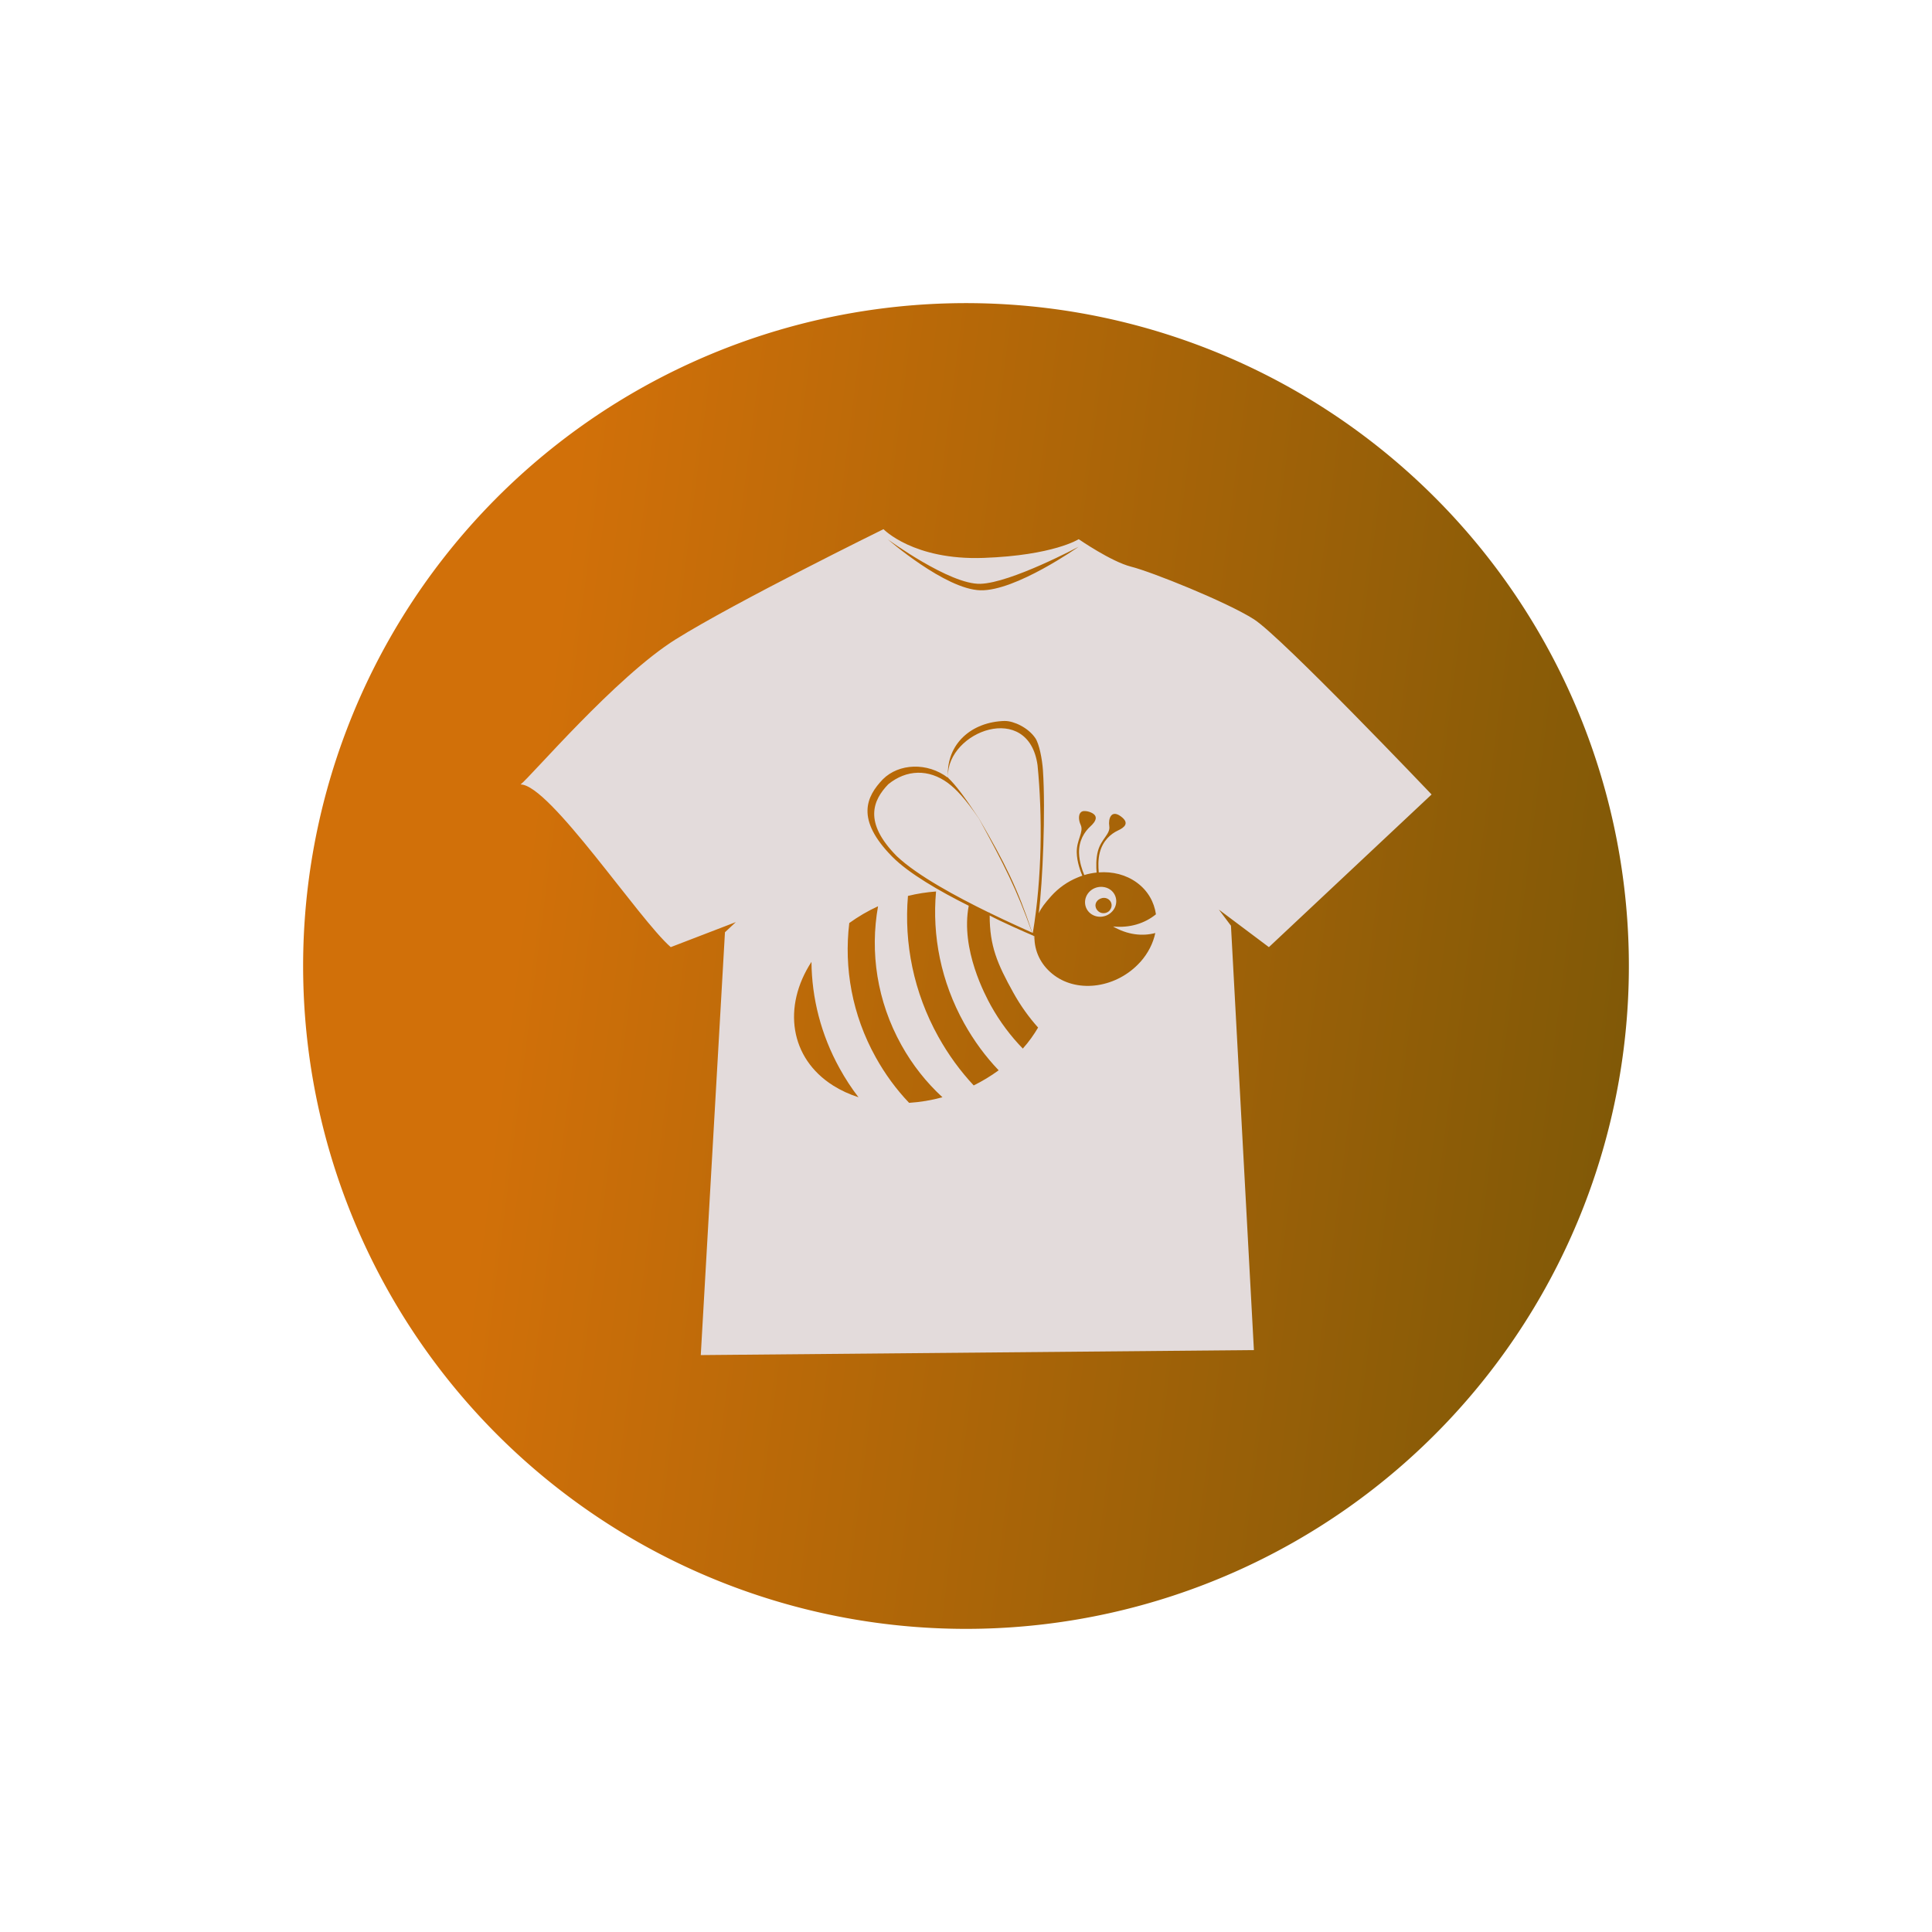 <?xml version="1.0" encoding="UTF-8" standalone="no"?>
<svg
   xmlns:dc="http://purl.org/dc/elements/1.1/"
   xmlns:cc="http://creativecommons.org/ns#"
   xmlns:rdf="http://www.w3.org/1999/02/22-rdf-syntax-ns#"
   xmlns:svg="http://www.w3.org/2000/svg"
   xmlns="http://www.w3.org/2000/svg"
   xmlns:xlink="http://www.w3.org/1999/xlink"
   xmlns:sodipodi="http://sodipodi.sourceforge.net/DTD/sodipodi-0.dtd"
   xmlns:inkscape="http://www.inkscape.org/namespaces/inkscape"
   sodipodi:docname="goodies.svg"
   inkscape:version="1.0beta1 (76ce730, 2019-10-19)"
   version="1.1"
   id="svg2"
   viewBox="0 0 256 256"
   height="72.249mm"
   width="72.249mm">
  <defs
     id="defs4">
    <linearGradient
       inkscape:collect="always"
       id="linearGradient844">
      <stop
         style="stop-color:#d17009;stop-opacity:1"
         offset="0"
         id="stop840" />
      <stop
         style="stop-color:#7d5807;stop-opacity:1"
         offset="1"
         id="stop842" />
    </linearGradient>
    <linearGradient
       inkscape:collect="always"
       xlink:href="#linearGradient844"
       id="linearGradient846"
       x1="523.603"
       y1="820.216"
       x2="676.759"
       y2="839.823"
       gradientUnits="userSpaceOnUse" />
    <inkscape:perspective
       sodipodi:type="inkscape:persp3d"
       inkscape:vp_x="0 : 0.5 : 1"
       inkscape:vp_y="0 : 1000 : 0"
       inkscape:vp_z="1 : 0.5 : 1"
       inkscape:persp3d-origin="0.5 : 0.33333333 : 1"
       id="perspective2905" />
    <inkscape:perspective
       sodipodi:type="inkscape:persp3d"
       inkscape:vp_x="0 : 0.5 : 1"
       inkscape:vp_y="0 : 1000 : 0"
       inkscape:vp_z="1 : 0.5 : 1"
       inkscape:persp3d-origin="0.5 : 0.33333333 : 1"
       id="perspective3619" />
    <inkscape:perspective
       sodipodi:type="inkscape:persp3d"
       inkscape:vp_x="0 : 0.5 : 1"
       inkscape:vp_y="0 : 1000 : 0"
       inkscape:vp_z="1 : 0.5 : 1"
       inkscape:persp3d-origin="0.5 : 0.33333333 : 1"
       id="perspective2917" />
    <inkscape:perspective
       sodipodi:type="inkscape:persp3d"
       inkscape:vp_x="0 : 0.5 : 1"
       inkscape:vp_y="0 : 1000 : 0"
       inkscape:vp_z="1 : 0.5 : 1"
       inkscape:persp3d-origin="0.5 : 0.33333333 : 1"
       id="perspective2888" />
    <inkscape:perspective
       id="perspective32"
       inkscape:persp3d-origin="320 : 213.33333 : 1"
       inkscape:vp_z="640 : 320 : 1"
       inkscape:vp_y="0 : 1000 : 0"
       inkscape:vp_x="0 : 320 : 1"
       sodipodi:type="inkscape:persp3d" />
    <inkscape:perspective
       sodipodi:type="inkscape:persp3d"
       inkscape:vp_x="0 : 0.5 : 1"
       inkscape:vp_y="0 : 1000 : 0"
       inkscape:vp_z="1 : 0.5 : 1"
       inkscape:persp3d-origin="0.5 : 0.33333333 : 1"
       id="perspective3623" />
    <inkscape:perspective
       sodipodi:type="inkscape:persp3d"
       inkscape:vp_x="0 : 0.5 : 1"
       inkscape:vp_y="0 : 1000 : 0"
       inkscape:vp_z="1 : 0.5 : 1"
       inkscape:persp3d-origin="0.5 : 0.33333333 : 1"
       id="perspective2879" />
    <inkscape:perspective
       sodipodi:type="inkscape:persp3d"
       inkscape:vp_x="0 : 0.5 : 1"
       inkscape:vp_y="0 : 1000 : 0"
       inkscape:vp_z="1 : 0.5 : 1"
       inkscape:persp3d-origin="0.5 : 0.33333333 : 1"
       id="perspective2845" />
    <inkscape:perspective
       sodipodi:type="inkscape:persp3d"
       inkscape:vp_x="0 : 0.5 : 1"
       inkscape:vp_y="0 : 1000 : 0"
       inkscape:vp_z="1 : 0.5 : 1"
       inkscape:persp3d-origin="0.5 : 0.33333333 : 1"
       id="perspective2899" />
    <inkscape:perspective
       sodipodi:type="inkscape:persp3d"
       inkscape:vp_x="0 : 0.5 : 1"
       inkscape:vp_y="0 : 1000 : 0"
       inkscape:vp_z="1 : 0.5 : 1"
       inkscape:persp3d-origin="0.5 : 0.33333333 : 1"
       id="perspective2874" />
    <inkscape:perspective
       sodipodi:type="inkscape:persp3d"
       inkscape:vp_x="0 : 0.5 : 1"
       inkscape:vp_y="0 : 1000 : 0"
       inkscape:vp_z="1 : 0.5 : 1"
       inkscape:persp3d-origin="0.5 : 0.33333333 : 1"
       id="perspective2852" />
    <inkscape:perspective
       sodipodi:type="inkscape:persp3d"
       inkscape:vp_x="0 : 0.5 : 1"
       inkscape:vp_y="0 : 1000 : 0"
       inkscape:vp_z="1 : 0.5 : 1"
       inkscape:persp3d-origin="0.5 : 0.33333333 : 1"
       id="perspective2878" />
    <inkscape:perspective
       id="perspective32-3"
       inkscape:persp3d-origin="320 : 213.33333 : 1"
       inkscape:vp_z="640 : 320 : 1"
       inkscape:vp_y="0 : 1000 : 0"
       inkscape:vp_x="0 : 320 : 1"
       sodipodi:type="inkscape:persp3d" />
    <inkscape:perspective
       sodipodi:type="inkscape:persp3d"
       inkscape:vp_x="0 : 0.5 : 1"
       inkscape:vp_y="0 : 1000 : 0"
       inkscape:vp_z="1 : 0.5 : 1"
       inkscape:persp3d-origin="0.5 : 0.33333333 : 1"
       id="perspective3629" />
    <inkscape:perspective
       sodipodi:type="inkscape:persp3d"
       inkscape:vp_x="0 : 0.5 : 1"
       inkscape:vp_y="0 : 1000 : 0"
       inkscape:vp_z="1 : 0.5 : 1"
       inkscape:persp3d-origin="0.5 : 0.33333333 : 1"
       id="perspective2887" />
    <inkscape:perspective
       sodipodi:type="inkscape:persp3d"
       inkscape:vp_x="0 : 0.5 : 1"
       inkscape:vp_y="0 : 1000 : 0"
       inkscape:vp_z="1 : 0.5 : 1"
       inkscape:persp3d-origin="0.5 : 0.33333333 : 1"
       id="perspective2856" />
    <inkscape:perspective
       sodipodi:type="inkscape:persp3d"
       inkscape:vp_x="0 : 0.5 : 1"
       inkscape:vp_y="0 : 1000 : 0"
       inkscape:vp_z="1 : 0.5 : 1"
       inkscape:persp3d-origin="0.5 : 0.33333333 : 1"
       id="perspective2946" />
    <inkscape:perspective
       sodipodi:type="inkscape:persp3d"
       inkscape:vp_x="0 : 0.5 : 1"
       inkscape:vp_y="0 : 1000 : 0"
       inkscape:vp_z="1 : 0.5 : 1"
       inkscape:persp3d-origin="0.5 : 0.33333333 : 1"
       id="perspective2915" />
    <inkscape:perspective
       sodipodi:type="inkscape:persp3d"
       inkscape:vp_x="0 : 0.5 : 1"
       inkscape:vp_y="0 : 1000 : 0"
       inkscape:vp_z="1 : 0.5 : 1"
       inkscape:persp3d-origin="0.5 : 0.33333333 : 1"
       id="perspective2890" />
    <inkscape:perspective
       sodipodi:type="inkscape:persp3d"
       inkscape:vp_x="0 : 0.5 : 1"
       inkscape:vp_y="0 : 1000 : 0"
       inkscape:vp_z="1 : 0.5 : 1"
       inkscape:persp3d-origin="0.5 : 0.33333333 : 1"
       id="perspective2866" />
    <inkscape:perspective
       sodipodi:type="inkscape:persp3d"
       inkscape:vp_x="0 : 0.5 : 1"
       inkscape:vp_y="0 : 1000 : 0"
       inkscape:vp_z="1 : 0.5 : 1"
       inkscape:persp3d-origin="0.5 : 0.33333333 : 1"
       id="perspective2982" />
    <inkscape:perspective
       sodipodi:type="inkscape:persp3d"
       inkscape:vp_x="0 : 0.5 : 1"
       inkscape:vp_y="0 : 1000 : 0"
       inkscape:vp_z="1 : 0.5 : 1"
       inkscape:persp3d-origin="0.5 : 0.33333333 : 1"
       id="perspective2959" />
    <inkscape:perspective
       sodipodi:type="inkscape:persp3d"
       inkscape:vp_x="0 : 0.5 : 1"
       inkscape:vp_y="0 : 1000 : 0"
       inkscape:vp_z="1 : 0.5 : 1"
       inkscape:persp3d-origin="0.5 : 0.33333333 : 1"
       id="perspective2878-1" />
    <inkscape:perspective
       id="perspective32-7"
       inkscape:persp3d-origin="320 : 213.33333 : 1"
       inkscape:vp_z="640 : 320 : 1"
       inkscape:vp_y="0 : 1000 : 0"
       inkscape:vp_x="0 : 320 : 1"
       sodipodi:type="inkscape:persp3d" />
  </defs>
  <sodipodi:namedview
     showguides="false"
     units="in"
     inkscape:document-rotation="0"
     fit-margin-bottom="0"
     fit-margin-right="0"
     fit-margin-left="0"
     fit-margin-top="0"
     inkscape:window-maximized="0"
     inkscape:window-y="25"
     inkscape:window-x="0"
     inkscape:window-height="1209"
     inkscape:window-width="2411"
     showgrid="false"
     inkscape:current-layer="layer1"
     inkscape:document-units="px"
     inkscape:cy="120.03938"
     inkscape:cx="131.16626"
     inkscape:zoom="3.8195798"
     inkscape:pageshadow="2"
     inkscape:pageopacity="0"
     borderopacity="1.0"
     bordercolor="#666666"
     pagecolor="#000000"
     id="base" />
  <g
     transform="translate(-454.424,-702.945)"
     id="layer1"
     inkscape:groupmode="layer"
     inkscape:label="Calque 1">
    <path
       style="opacity:1;fill:url(#linearGradient846);fill-opacity:1;stroke:none;stroke-width:7.27;stroke-linecap:round;stroke-linejoin:bevel;stroke-miterlimit:4;stroke-dasharray:none;stroke-dashoffset:0;stroke-opacity:1"
       id="path12802"
       sodipodi:type="arc"
       sodipodi:cx="582.42383"
       sodipodi:cy="830.94427"
       sodipodi:rx="87.834389"
       sodipodi:ry="87.834389"
       sodipodi:start="5.8696295"
       sodipodi:end="5.8609553"
       sodipodi:open="true"
       d="M 662.854,795.646 A 87.834,87.834 0 0 1 617.896,911.297 87.834,87.834 0 0 1 502.148,866.591 87.834,87.834 0 0 1 546.604,750.746 87.834,87.834 0 0 1 662.544,794.95" />
  </g>
  <path
     sodipodi:nodetypes="cscccccccccccccsccccscccccccccccccccccccccccccccccccccccccccccccccccccccccccccccccccccccccccccccccccccccccccccccccccccccccccccccccc"
     inkscape:connector-curvature="0"
     transform="scale(0.938)"
     d="m 124.805,74.752 c 0,0 -20.86,10.253 -29.346,15.557 -8.485,5.303 -20.506,19.445 -21.92,20.506 4.09,0 16.738,19.105 21.213,22.98 l 9.193,-3.535 -1.535,1.434 -3.416,59.73 78.137,-0.707 -3.241,-59.947 -1.71,-2.277 7.07,5.303 22.982,-21.566 c 0,0 -21.212,-22.275 -25.102,-24.75 -3.889,-2.475 -14.498,-6.717 -17.326,-7.424 -2.828,-0.707 -7.424,-3.889 -7.424,-3.889 0,0 -3.548,2.291 -13.447,2.645 -9.899,0.354 -14.129,-4.059 -14.129,-4.059 z m 0.602,1.434 c 0,0 8.77,6.416 13.09,6.285 4.32,-0.131 13.877,-5.236 13.877,-5.236 0,0 -8.903,6.283 -13.877,6.152 -4.974,-0.131 -13.09,-7.201 -13.09,-7.201 z m 16.555,25.662 c 1.246,-0.002 3.295,0.931 4.305,2.441 0.533,0.797 0.959,2.943 1.064,4.537 0.379,5.743 -0.033,15.774 -0.596,20.195 0.344,-0.755 0.884,-1.45 1.746,-2.416 1.059,-1.186 2.351,-2.077 3.738,-2.645 0.22,-0.089 0.45,-0.183 0.674,-0.256 -0.247,-0.575 -0.765,-1.944 -0.789,-3.297 -0.032,-1.769 1.024,-2.875 0.557,-3.877 -0.337,-0.723 -0.38,-1.708 0.277,-1.928 0.109,-0.037 0.246,-0.034 0.396,-0.023 0.151,0.011 0.315,0.029 0.51,0.094 1.529,0.506 0.912,1.407 0.188,2.066 -0.831,0.76 -1.656,2.02 -1.604,3.783 0.036,1.228 0.468,2.46 0.742,3.088 0.571,-0.17 1.164,-0.288 1.742,-0.348 -0.066,-0.736 -0.106,-1.953 0.186,-3.041 0.453,-1.703 1.776,-2.402 1.604,-3.506 -0.168,-1.064 0.27,-2.385 1.623,-1.395 1.323,0.965 0.476,1.594 -0.395,1.998 -1.003,0.464 -2.144,1.433 -2.576,3.133 -0.25,0.984 -0.207,2.057 -0.139,2.787 1.951,-0.149 3.865,0.326 5.408,1.463 1.527,1.125 2.416,2.715 2.67,4.457 -1.591,1.297 -3.713,1.959 -6.059,1.719 0.944,0.549 1.986,0.94 3.088,1.092 1.014,0.142 1.988,0.068 2.879,-0.164 -0.303,1.422 -1,2.842 -2.113,4.088 l -0.047,0.045 c -3.239,3.569 -8.637,4.408 -12.096,1.857 -1.733,-1.278 -2.711,-3.089 -2.811,-5.096 -0.065,-0.186 -0.124,-0.348 -0.188,-0.529 -1.064,-0.447 -4.588,-2.001 -6.141,-2.842 0.003,4.301 1.052,6.786 3.357,10.928 1.002,1.802 2.165,3.429 3.484,4.9 -0.594,1.014 -1.306,2.015 -2.16,2.971 -1.722,-1.77 -3.246,-3.799 -4.504,-6.061 -0.746,-1.362 -4.321,-7.928 -3.135,-14.115 -4.108,-2.05 -8.484,-4.57 -10.818,-6.941 -5.193,-5.275 -3.657,-8.477 -1.314,-10.924 2.259,-2.256 6.291,-2.43 9.186,-0.221 -0.003,-0.06 0.001,-0.122 0,-0.186 -0.196,-4.581 3.324,-7.725 8.059,-7.834 z m -8.059,7.834 c 0.009,0.066 0.035,0.141 0.045,0.209 1.093,1.046 2.287,2.646 4.312,5.695 -0.034,-0.063 -0.057,-0.104 -0.092,-0.168 0.049,0.085 0.09,0.155 0.139,0.238 0.067,0.101 0.117,0.173 0.186,0.277 -0.051,-0.075 -0.088,-0.124 -0.139,-0.197 3.6,6.181 5.362,9.684 7.471,16.023 0.013,0.006 0.064,0.03 0.076,0.035 1.308,-7.901 1.369,-16.577 0.666,-23.701 -1.266,-9.087 -12.744,-4.829 -12.664,1.588 z m -4.26,-0.521 c -1.441,0.031 -2.866,0.573 -4.162,1.625 -2.145,2.227 -3.556,5.356 1.199,10.156 2.903,2.755 8.503,5.766 12.965,7.943 0.057,0.014 0.088,0.018 0.154,0.035 -2.3e-4,0.015 0.002,0.026 0.002,0.041 2.845,1.384 5.159,2.404 5.994,2.785 -2.211,-6.224 -3.969,-9.608 -7.492,-16.082 -1.971,-2.868 -3.204,-4.157 -4.408,-5.066 -1.356,-0.989 -2.811,-1.468 -4.252,-1.438 z m 25.951,16.117 c -0.661,-0.01 -1.333,0.257 -1.795,0.795 -0.789,0.917 -0.671,2.248 0.254,2.973 0.921,0.719 2.297,0.58 3.088,-0.326 l 0.023,-0.023 c 0.788,-0.917 0.67,-2.247 -0.256,-2.971 -0.348,-0.271 -0.762,-0.411 -1.184,-0.441 -0.044,-0.003 -0.087,-0.005 -0.131,-0.006 z m -23.365,0.656 c -0.567,6.248 0.691,12.722 3.971,18.619 1.374,2.469 3.009,4.688 4.875,6.641 -1.118,0.817 -2.294,1.53 -3.527,2.137 -1.901,-2.037 -3.576,-4.332 -4.992,-6.873 -3.504,-6.301 -4.859,-13.215 -4.295,-19.896 1.32,-0.328 2.645,-0.529 3.969,-0.627 z m 23.775,0.904 c 0.226,0.011 0.448,0.093 0.625,0.232 0.474,0.371 0.54,1.043 0.141,1.51 v 0.023 c -0.402,0.462 -1.107,0.534 -1.578,0.162 -0.472,-0.375 -0.607,-1.016 -0.209,-1.484 0.251,-0.295 0.646,-0.461 1.021,-0.443 z m -31.969,1.186 c -1.158,6.479 -0.153,13.396 3.295,19.596 1.577,2.835 3.54,5.3 5.805,7.383 -1.557,0.426 -3.148,0.69 -4.713,0.789 -1.802,-1.889 -3.386,-4.042 -4.713,-6.432 -3.343,-6.006 -4.501,-12.628 -3.738,-18.969 1.282,-0.921 2.64,-1.72 4.064,-2.367 z m 21.93,4.156 c 0.057,0.174 0.112,0.331 0.17,0.51 -0.006,-0.147 -0.022,-0.294 -0.019,-0.443 -0.026,-0.011 -0.12,-0.054 -0.15,-0.066 z m -31.334,3.691 c 0.043,5.102 1.329,10.27 3.971,15.043 0.799,1.448 1.689,2.818 2.67,4.088 -1.268,-0.403 -2.477,-0.958 -3.576,-1.65 -6.134,-3.872 -7.176,-11.145 -3.064,-17.48 z"
     style="fill:#e3dbdb;stroke:none;stroke-width:0.7px;stroke-linecap:butt;stroke-linejoin:miter;stroke-opacity:1"
     id="path1825" />
</svg>
